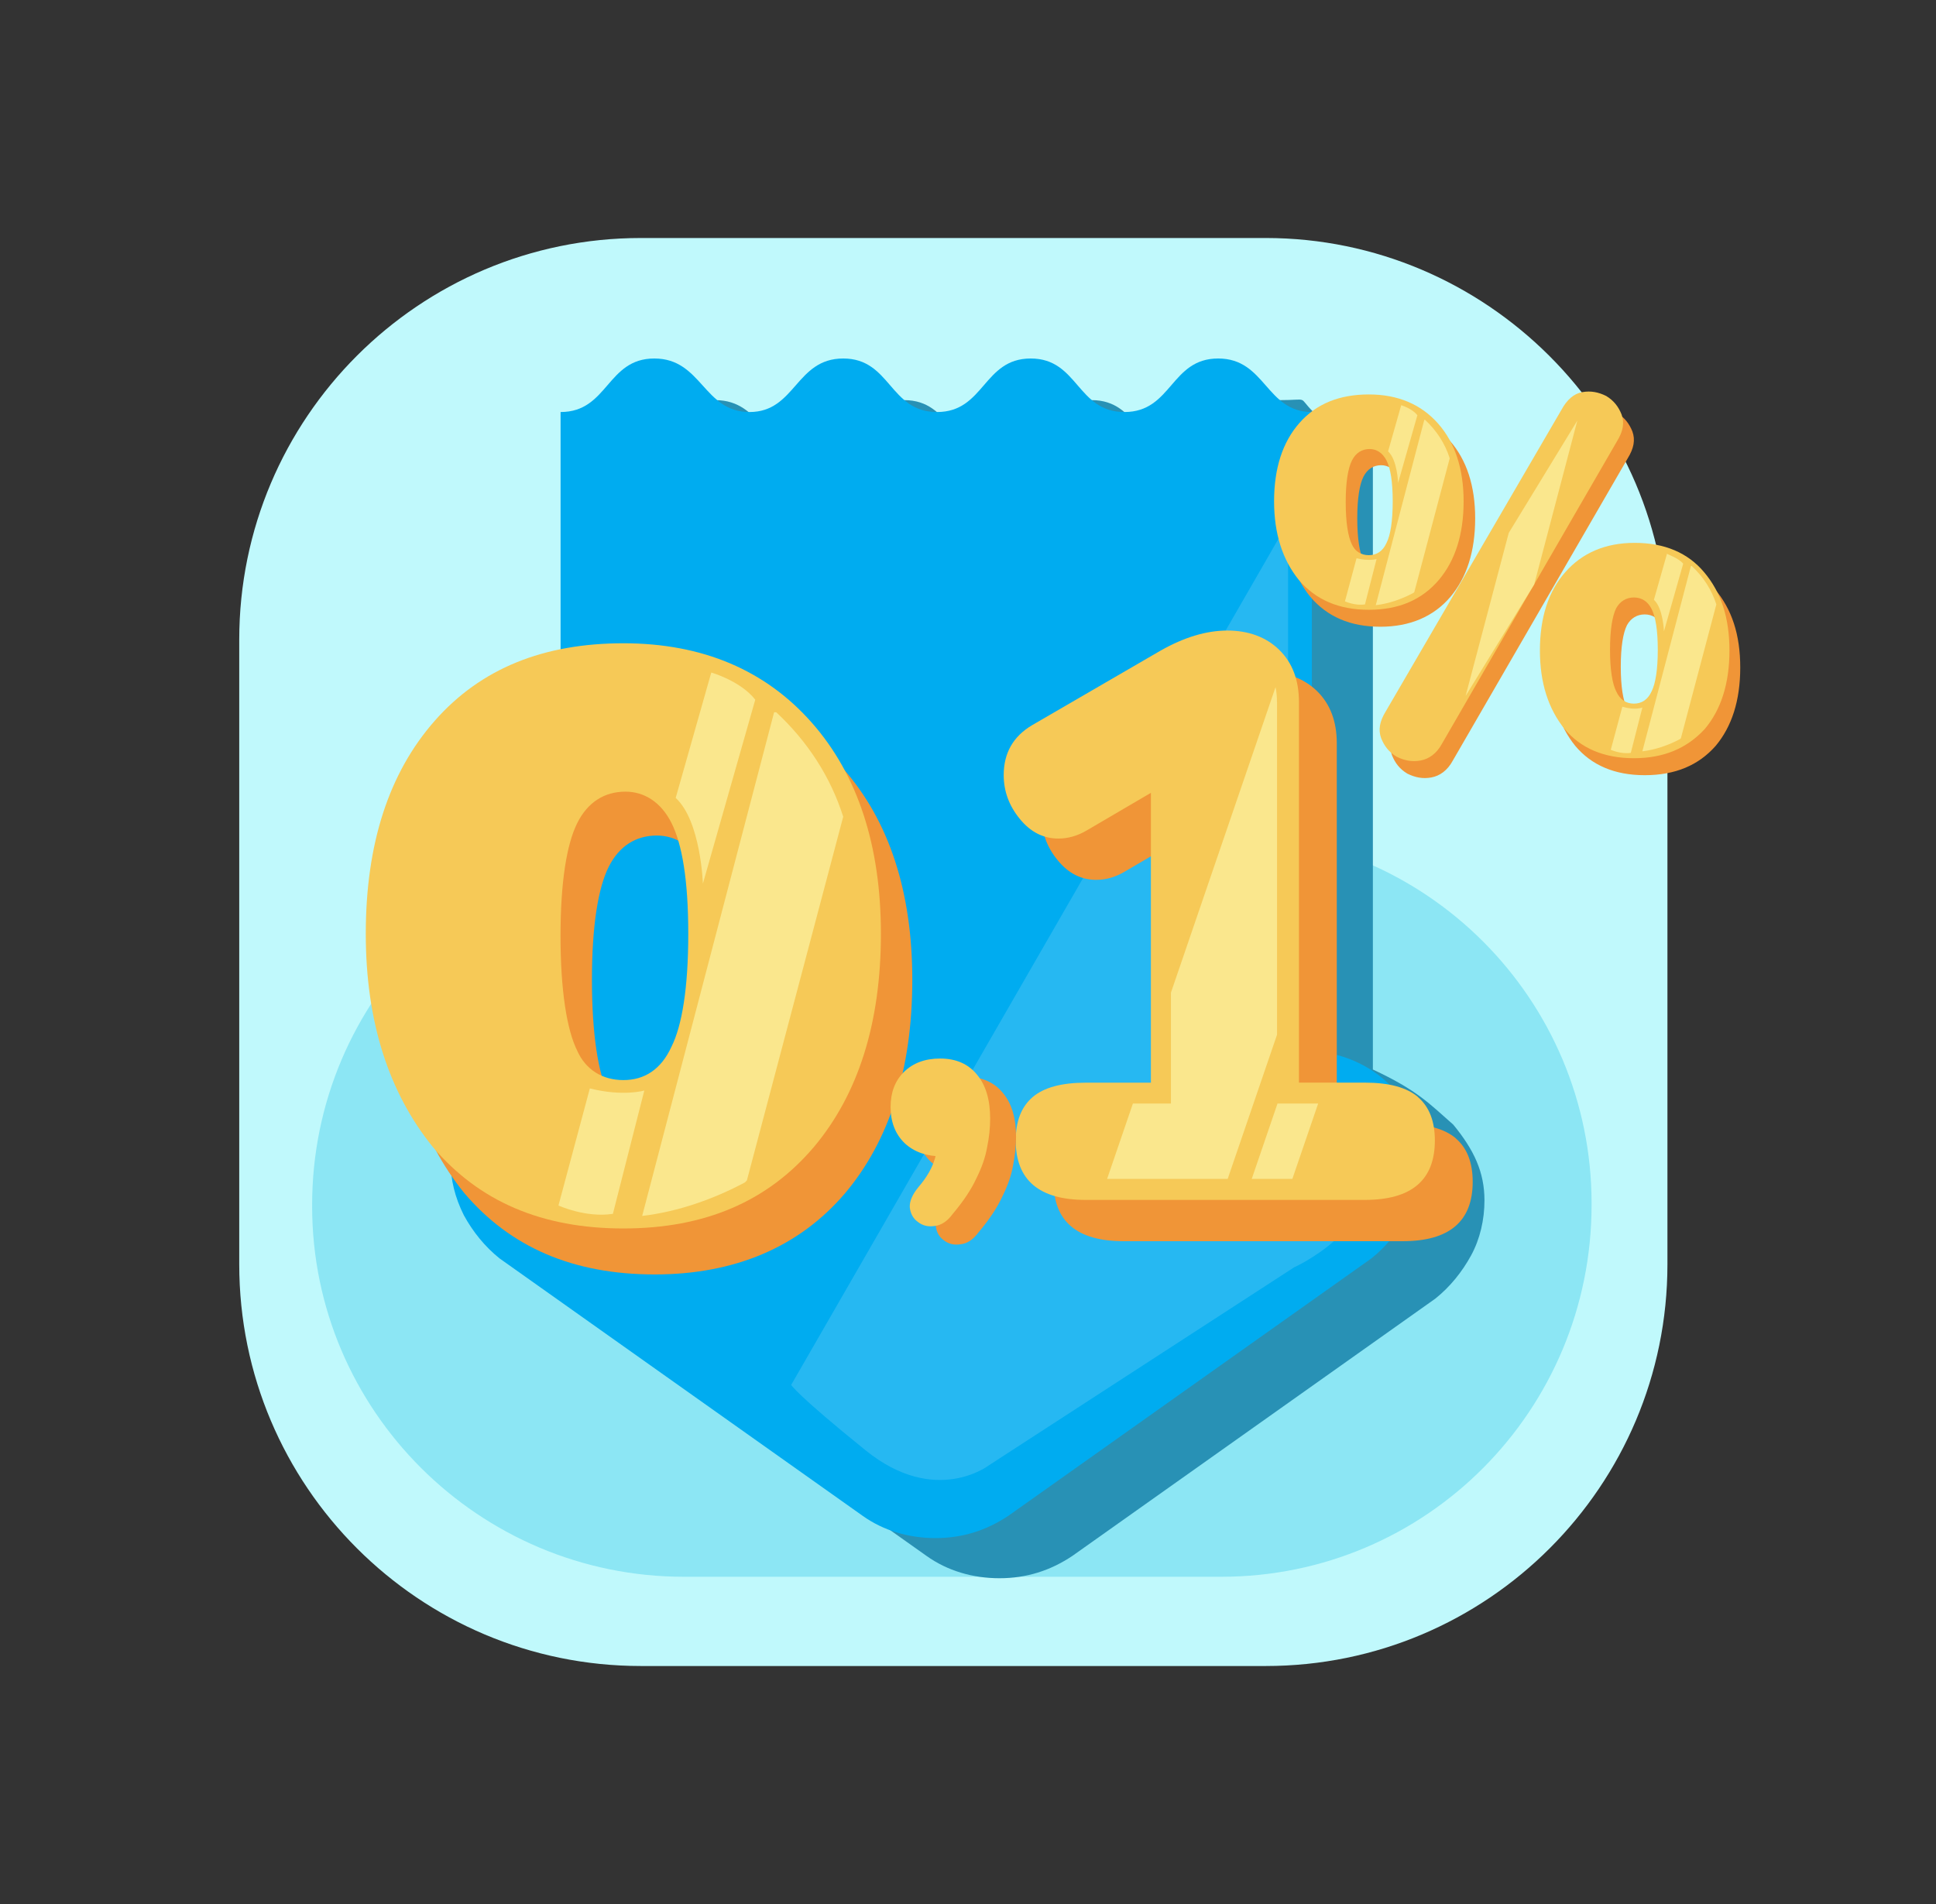 <svg width="61" height="60" viewBox="0 0 61 60" fill="none" xmlns="http://www.w3.org/2000/svg">
<rect x="0" y="0" width="61" height="60" fill="#333333" stroke="none"/>
<g clip-path="url(#clip0_473_12637)">
<path d="M39.882 52.5H20.194C13.21 52.5 7.538 46.828 7.538 39.844V20.156C7.538 13.172 13.21 7.5 20.194 7.5H39.882C46.819 7.5 52.538 13.172 52.538 20.156V39.844C52.538 46.828 46.866 52.5 39.882 52.5Z" fill="#C0F9FC"/>
<path d="M38.476 49.688H21.554C15.085 49.688 9.835 44.438 9.835 38.016V37.969C9.835 31.5 15.085 26.25 21.554 26.25H38.476C44.944 26.25 50.148 31.5 50.148 37.922V37.969C50.148 44.438 44.944 49.688 38.476 49.688Z" fill="#8CE6F4"/>
<path d="M43.257 33.703V14.297C43.257 14.297 41.663 13.219 41.382 12.984C40.866 12.469 41.288 12.609 40.304 12.609C38.804 12.609 38.851 14.297 37.351 14.297C35.851 14.297 35.898 12.609 34.398 12.609C32.898 12.609 32.944 14.297 31.444 14.297C29.944 14.297 29.991 12.609 28.491 12.609C27.038 12.609 26.991 14.297 25.538 14.297C24.085 14.297 24.038 12.609 22.538 12.609C21.038 12.609 21.085 14.297 19.585 14.297V34.453C18.694 34.453 17.804 34.828 17.194 35.438C16.538 36.094 16.21 36.938 16.21 37.828C16.21 38.438 16.351 39 16.632 39.563C16.913 40.078 17.288 40.547 17.757 40.922L29.194 49.031C29.851 49.5 30.648 49.734 31.491 49.734C32.335 49.734 33.085 49.5 33.788 49.031L45.226 40.922C45.694 40.547 46.069 40.078 46.351 39.563C46.632 39.047 46.773 38.438 46.773 37.828C46.773 36.938 46.444 36.234 45.788 35.438C45.038 34.781 44.663 34.359 43.257 33.703Z" fill="#2891B5"/>
<path d="M41.335 33.141V12.984C39.882 12.984 39.882 11.297 38.382 11.297C36.882 11.297 36.929 12.984 35.429 12.984C33.929 12.984 33.976 11.297 32.476 11.297C30.976 11.297 31.023 12.984 29.523 12.984C28.023 12.984 28.069 11.297 26.569 11.297C25.069 11.297 25.069 12.984 23.616 12.984C22.163 12.984 22.116 11.297 20.616 11.297C19.116 11.297 19.163 12.984 17.663 12.984V33.141C16.773 33.141 15.882 33.516 15.273 34.125C14.569 34.781 14.194 35.625 14.194 36.562C14.194 37.172 14.335 37.734 14.616 38.297C14.898 38.812 15.273 39.281 15.741 39.656L27.179 47.766C27.835 48.234 28.632 48.469 29.476 48.469C30.319 48.469 31.069 48.234 31.773 47.766L43.21 39.656C43.679 39.281 44.054 38.812 44.335 38.297C44.616 37.781 44.757 37.172 44.757 36.562C44.757 35.672 44.382 34.781 43.773 34.172C43.163 33.562 42.226 33.141 41.335 33.141Z" fill="#00ACF0"/>
<path opacity="0.15" d="M24.929 43.641L40.585 16.453V34.969C40.585 34.969 42.835 34.641 43.116 36.703C43.398 38.766 40.773 39.938 40.773 39.938L31.163 46.172C31.163 46.172 29.476 47.484 27.273 45.703C25.069 43.922 24.929 43.641 24.929 43.641Z" fill="white"/>
</g>
<path d="M43.494 19.75C42.547 19.75 41.818 19.435 41.284 18.805C40.774 18.175 40.507 17.351 40.507 16.333C40.507 15.29 40.774 14.466 41.309 13.861C41.843 13.255 42.571 12.964 43.494 12.964C44.416 12.964 45.145 13.279 45.679 13.885C46.213 14.491 46.48 15.315 46.48 16.333C46.48 17.375 46.213 18.199 45.703 18.805C45.169 19.435 44.416 19.75 43.494 19.75ZM43.494 18.005C43.736 18.005 43.931 17.884 44.052 17.617C44.173 17.375 44.246 16.939 44.246 16.308C44.246 15.678 44.173 15.266 44.052 15.024C43.931 14.782 43.736 14.66 43.518 14.66C43.275 14.66 43.081 14.782 42.959 15.024C42.838 15.266 42.765 15.703 42.765 16.333C42.765 16.963 42.838 17.423 42.959 17.666C43.057 17.884 43.227 18.005 43.494 18.005ZM45.776 23.967C45.606 24.282 45.363 24.452 45.096 24.5C44.829 24.549 44.586 24.5 44.343 24.379C44.1 24.234 43.955 24.04 43.858 23.797C43.761 23.531 43.809 23.264 44.003 22.949L49.539 13.449C49.709 13.133 49.927 12.94 50.194 12.891C50.462 12.843 50.704 12.891 50.947 13.012C51.19 13.158 51.336 13.352 51.433 13.594C51.53 13.861 51.481 14.127 51.287 14.442L45.776 23.967ZM51.821 24.428C50.874 24.428 50.146 24.113 49.636 23.507C49.126 22.877 48.859 22.052 48.859 21.035C48.859 19.992 49.126 19.168 49.66 18.562C50.194 17.956 50.923 17.641 51.845 17.641C52.792 17.641 53.52 17.956 54.03 18.562C54.565 19.193 54.832 19.992 54.832 21.035C54.832 22.077 54.565 22.901 54.055 23.507C53.52 24.113 52.792 24.428 51.821 24.428ZM51.821 22.707C52.064 22.707 52.258 22.586 52.379 22.319C52.501 22.077 52.574 21.64 52.574 21.01C52.574 20.38 52.501 19.968 52.379 19.726C52.258 19.483 52.064 19.362 51.821 19.362C51.578 19.362 51.384 19.483 51.263 19.701C51.141 19.944 51.068 20.38 51.068 21.01C51.068 21.64 51.141 22.077 51.263 22.319C51.408 22.586 51.602 22.707 51.821 22.707Z" fill="#F09537"/>
<path d="M43.13 19.216C42.183 19.216 41.455 18.901 40.92 18.271C40.411 17.64 40.144 16.816 40.144 15.799C40.144 14.756 40.411 13.932 40.945 13.326C41.479 12.72 42.207 12.43 43.13 12.43C44.052 12.43 44.781 12.745 45.315 13.351C45.849 13.957 46.116 14.781 46.116 15.799C46.116 16.841 45.849 17.665 45.339 18.271C44.805 18.901 44.077 19.216 43.13 19.216ZM43.13 17.495C43.373 17.495 43.567 17.374 43.688 17.107C43.81 16.865 43.882 16.429 43.882 15.799C43.882 15.168 43.81 14.756 43.688 14.514C43.567 14.272 43.373 14.15 43.154 14.15C42.911 14.15 42.717 14.272 42.596 14.514C42.474 14.756 42.401 15.193 42.401 15.823C42.401 16.453 42.474 16.913 42.596 17.156C42.693 17.374 42.887 17.495 43.13 17.495ZM45.436 23.433C45.266 23.748 45.023 23.918 44.756 23.966C44.489 24.015 44.247 23.966 44.004 23.845C43.761 23.7 43.615 23.506 43.518 23.263C43.421 22.997 43.47 22.73 43.664 22.415L49.199 12.914C49.369 12.599 49.588 12.405 49.855 12.357C50.122 12.309 50.365 12.357 50.608 12.478C50.85 12.624 50.996 12.817 51.093 13.06C51.19 13.326 51.142 13.593 50.947 13.908L45.436 23.433ZM51.482 23.893C50.535 23.893 49.806 23.578 49.297 22.972C48.787 22.342 48.52 21.518 48.52 20.5C48.52 19.458 48.787 18.634 49.321 18.028C49.855 17.422 50.583 17.107 51.506 17.107C52.453 17.107 53.181 17.422 53.691 18.028C54.225 18.658 54.492 19.458 54.492 20.5C54.492 21.543 54.225 22.366 53.715 22.972C53.157 23.578 52.428 23.893 51.482 23.893ZM51.482 22.173C51.724 22.173 51.919 22.051 52.04 21.785C52.161 21.543 52.234 21.106 52.234 20.476C52.234 19.846 52.161 19.434 52.04 19.192C51.919 18.949 51.724 18.828 51.482 18.828C51.239 18.828 51.044 18.949 50.923 19.167C50.802 19.41 50.729 19.846 50.729 20.476C50.729 21.106 50.802 21.543 50.923 21.785C51.044 22.051 51.239 22.173 51.482 22.173Z" fill="#F6C957"/>
<path d="M44.659 13.085L44.052 15.217C44.052 15.217 44.028 14.49 43.736 14.224L44.149 12.77C44.149 12.77 44.489 12.867 44.659 13.085Z" fill="#FAE78D"/>
<path d="M42.742 17.593L42.377 18.95C42.377 18.95 42.693 19.095 43.008 19.046L43.373 17.617C43.373 17.617 43.13 17.69 42.742 17.593Z" fill="#FAE78D"/>
<path d="M53.035 17.762L52.428 19.895C52.428 19.895 52.404 19.168 52.112 18.901L52.525 17.447C52.525 17.471 52.865 17.568 53.035 17.762Z" fill="#FAE78D"/>
<path d="M51.117 22.27L50.753 23.627C50.753 23.627 51.069 23.773 51.384 23.724L51.748 22.295C51.748 22.295 51.53 22.392 51.117 22.27Z" fill="#FAE78D"/>
<path d="M47.538 16.793L46.179 21.931L48.34 18.417L49.699 13.254L47.538 16.793Z" fill="#FAE78D"/>
<path d="M44.877 13.23L43.348 19.071C43.76 19.023 44.173 18.877 44.537 18.683L44.562 18.659L45.678 14.442C45.533 13.981 45.266 13.569 44.901 13.23H44.877Z" fill="#FAE78D"/>
<path d="M53.278 17.835L51.748 23.676C52.161 23.627 52.574 23.482 52.938 23.288L52.962 23.264L54.079 19.047C53.934 18.586 53.666 18.174 53.302 17.835H53.278Z" fill="#FAE78D"/>
<path d="M20.63 40.161C18.057 40.161 16.077 39.305 14.626 37.593C13.24 35.88 12.515 33.641 12.515 30.875C12.515 28.043 13.24 25.803 14.692 24.157C16.143 22.51 18.123 21.72 20.63 21.72C23.137 21.72 25.116 22.576 26.568 24.223C28.019 25.869 28.745 28.109 28.745 30.875C28.745 33.707 28.019 35.946 26.634 37.593C25.182 39.305 23.137 40.161 20.63 40.161ZM20.63 35.419C21.29 35.419 21.817 35.09 22.147 34.366C22.477 33.707 22.675 32.521 22.675 30.809C22.675 29.096 22.477 27.977 22.147 27.318C21.817 26.66 21.29 26.33 20.696 26.33C20.036 26.33 19.508 26.66 19.178 27.318C18.849 27.977 18.651 29.162 18.651 30.875C18.651 32.587 18.849 33.839 19.178 34.497C19.442 35.09 19.904 35.419 20.63 35.419Z" fill="#F09537"/>
<path d="M19.641 38.712C17.067 38.712 15.088 37.856 13.637 36.144C12.251 34.431 11.525 32.192 11.525 29.426C11.525 26.594 12.251 24.354 13.703 22.708C15.154 21.061 17.134 20.271 19.641 20.271C22.148 20.271 24.127 21.127 25.579 22.774C27.03 24.42 27.756 26.66 27.756 29.426C27.756 32.258 27.03 34.497 25.645 36.144C24.193 37.856 22.214 38.712 19.641 38.712ZM19.641 34.036C20.3 34.036 20.828 33.707 21.158 32.982C21.488 32.324 21.686 31.138 21.686 29.426C21.686 27.713 21.488 26.594 21.158 25.935C20.828 25.276 20.3 24.947 19.707 24.947C19.047 24.947 18.519 25.276 18.189 25.935C17.859 26.594 17.661 27.779 17.661 29.492C17.661 31.204 17.859 32.455 18.189 33.114C18.453 33.707 18.981 34.036 19.641 34.036Z" fill="#F6C957"/>
<path d="M23.797 22.049L22.147 27.845C22.147 27.845 22.081 25.869 21.29 25.144L22.411 21.193C22.411 21.193 23.335 21.456 23.797 22.049Z" fill="#FAE78D"/>
<path d="M18.585 34.299L17.596 37.988C17.596 37.988 18.453 38.383 19.311 38.251L20.301 34.365C20.301 34.365 19.641 34.563 18.585 34.299Z" fill="#FAE78D"/>
<path d="M24.391 22.444L20.234 38.317C21.356 38.185 22.478 37.79 23.467 37.263L23.533 37.198L26.568 25.737C26.172 24.486 25.447 23.366 24.457 22.444H24.391Z" fill="#FAE78D"/>
<path d="M45.87 35.874C46.225 36.178 46.402 36.633 46.402 37.241C46.402 38.489 45.667 39.113 44.196 39.113H35.402C33.933 39.113 33.196 38.489 33.196 37.241C33.196 36.633 33.373 36.178 33.728 35.874C34.084 35.57 34.64 35.419 35.402 35.419H37.455V26.285L35.428 27.473C35.139 27.643 34.844 27.726 34.54 27.726C34.066 27.726 33.661 27.521 33.324 27.106C32.985 26.693 32.817 26.232 32.817 25.726C32.817 25.035 33.112 24.512 33.705 24.157L37.759 21.805C38.503 21.382 39.203 21.171 39.863 21.171C40.523 21.171 41.084 21.373 41.498 21.779C41.912 22.183 42.12 22.733 42.12 23.424V35.417H44.198C44.958 35.417 45.516 35.568 45.872 35.872L45.87 35.874Z" fill="#F09537"/>
<path d="M44.678 34.573C45.033 34.877 45.21 35.332 45.21 35.939C45.21 37.188 44.476 37.812 43.004 37.812H34.21C32.741 37.812 32.004 37.188 32.004 35.939C32.004 35.332 32.181 34.877 32.536 34.573C32.892 34.269 33.448 34.118 34.21 34.118H36.263V24.984L34.236 26.172C33.947 26.341 33.652 26.425 33.348 26.425C32.874 26.425 32.469 26.22 32.132 25.805C31.793 25.392 31.625 24.931 31.625 24.425C31.625 23.734 31.92 23.211 32.513 22.856L36.567 20.503C37.311 20.081 38.011 19.87 38.671 19.87C39.331 19.87 39.892 20.072 40.306 20.478C40.72 20.882 40.928 21.431 40.928 22.123V34.116H43.006C43.766 34.116 44.324 34.267 44.68 34.571L44.678 34.573Z" fill="#F6C957"/>
<path d="M40.237 22.117V32.607L38.682 37.15H34.883L35.696 34.775H36.894V31.281L40.19 21.653C40.221 21.794 40.235 21.948 40.235 22.117H40.237Z" fill="#FAE78D"/>
<path d="M40.252 34.775H41.533L40.72 37.15H39.44L40.252 34.775Z" fill="#FAE78D"/>
<path d="M30.836 38.829C30.666 39.062 30.475 39.189 30.263 39.21C30.061 39.242 29.886 39.2 29.737 39.083C29.589 38.977 29.504 38.824 29.483 38.622C29.472 38.431 29.562 38.219 29.753 37.986C30.018 37.679 30.194 37.372 30.279 37.065C30.363 36.757 30.406 36.482 30.406 36.238L30.501 37.017C30.013 37.017 29.62 36.879 29.323 36.604C29.026 36.318 28.877 35.936 28.877 35.459C28.877 35.004 29.015 34.638 29.291 34.363C29.578 34.077 29.96 33.934 30.438 33.934C30.937 33.934 31.324 34.103 31.6 34.442C31.876 34.771 32.014 35.231 32.014 35.825C32.014 36.121 31.982 36.423 31.919 36.731C31.865 37.038 31.754 37.361 31.584 37.7C31.425 38.05 31.175 38.426 30.836 38.829Z" fill="#F09537"/>
<path d="M30.02 38.252C29.85 38.485 29.659 38.612 29.447 38.634C29.245 38.665 29.07 38.623 28.921 38.506C28.773 38.401 28.688 38.247 28.666 38.045C28.656 37.855 28.746 37.643 28.937 37.41C29.203 37.102 29.378 36.795 29.463 36.488C29.547 36.181 29.59 35.905 29.59 35.661L29.686 36.44C29.197 36.44 28.805 36.303 28.507 36.027C28.21 35.741 28.061 35.359 28.061 34.883C28.061 34.427 28.2 34.061 28.476 33.786C28.762 33.5 29.144 33.357 29.622 33.357C30.121 33.357 30.508 33.526 30.784 33.865C31.06 34.194 31.198 34.655 31.198 35.248C31.198 35.545 31.166 35.847 31.102 36.154C31.049 36.461 30.938 36.785 30.768 37.124C30.609 37.473 30.36 37.849 30.02 38.252Z" fill="#F6C957"/>
<defs>
<clipPath id="clip0_473_12637">
<rect width="45" height="45" fill="white" transform="translate(7.538 7.5)"/>
</clipPath>
</defs>
</svg>
